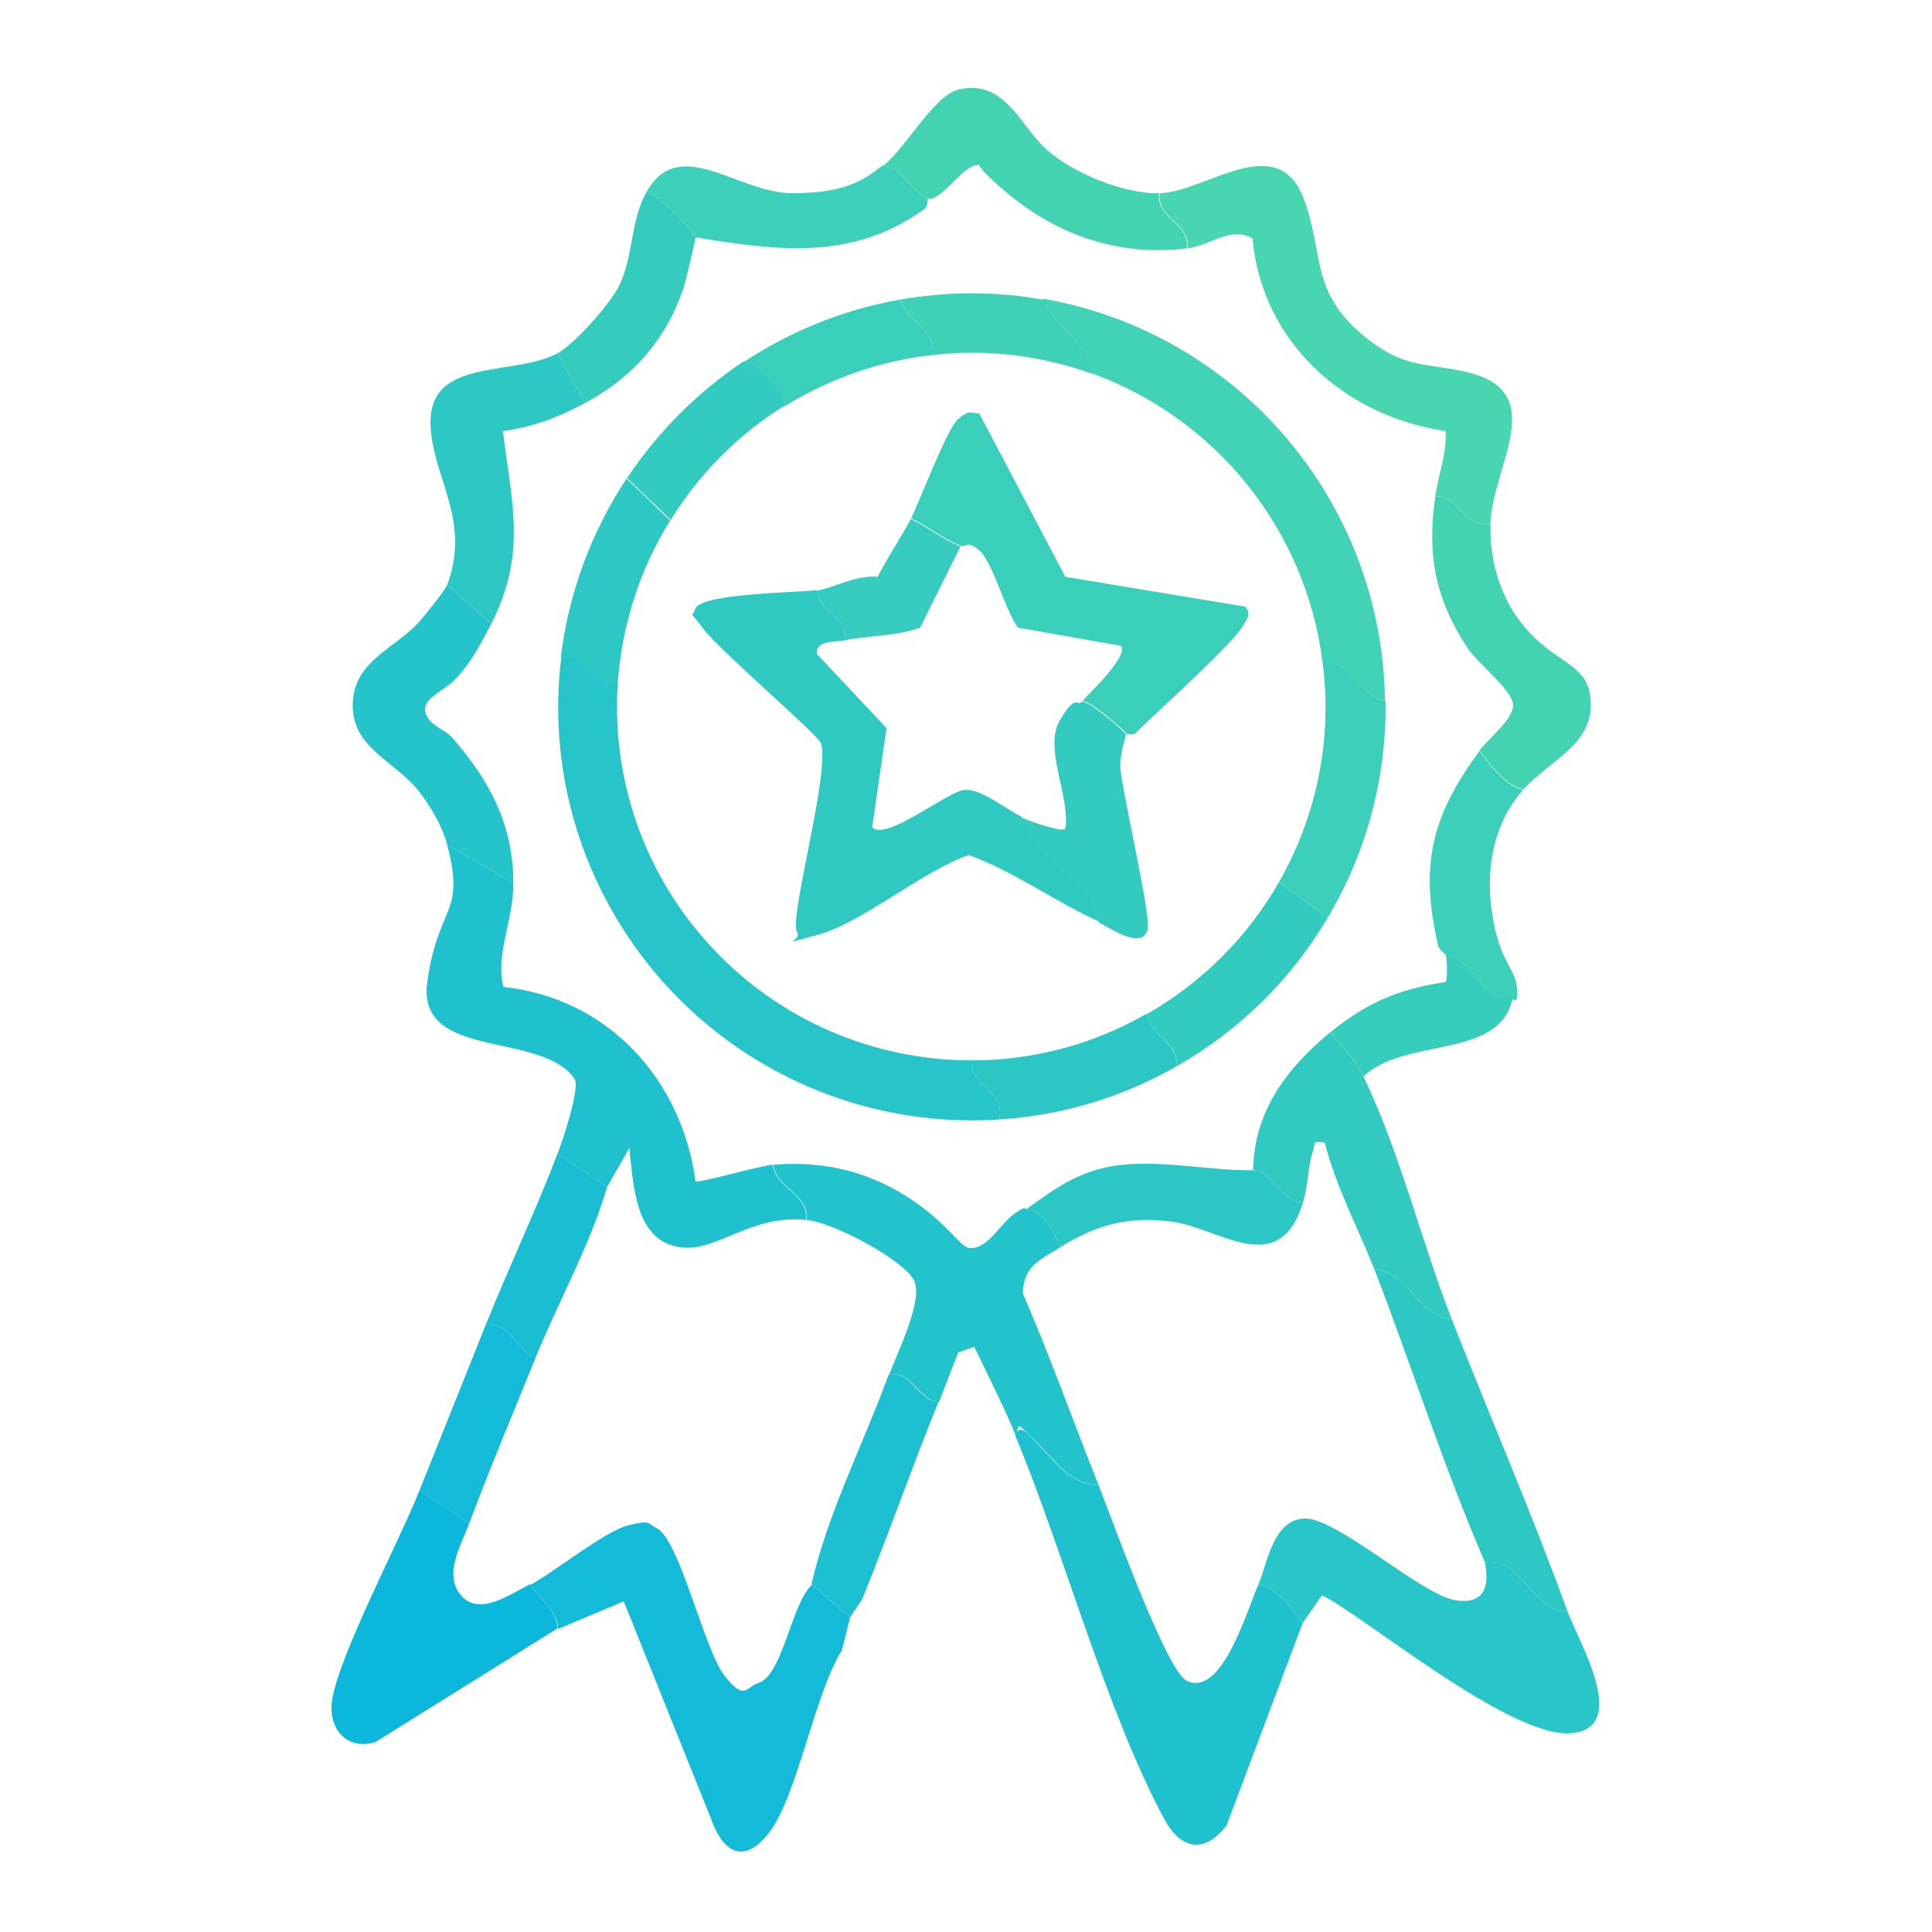 <?xml version="1.0" encoding="UTF-8"?>
<svg id="Layer_1" xmlns="http://www.w3.org/2000/svg" version="1.1" viewBox="0 0 350 350">
  <!-- Generator: Adobe Illustrator 29.5.0, SVG Export Plug-In . SVG Version: 2.1.0 Build 137)  -->
  <defs>
    <style>
      .st0 {
        fill: #28c6c8;
      }

      .st1 {
        fill: #2ec8c4;
      }

      .st2 {
        fill: #2fc9c2;
      }

      .st3 {
        fill: #33cbbf;
      }

      .st4 {
        fill: #3fd1b7;
      }

      .st5 {
        fill: #37ccbf;
      }

      .st6 {
        fill: #36cdbc;
      }

      .st7 {
        fill: #3ccfb9;
      }

      .st8 {
        fill: #42d2b5;
      }

      .st9 {
        fill: #32cac0;
      }

      .st10 {
        fill: #3acfbb;
      }

      .st11 {
        fill: #48d6b0;
      }

      .st12 {
        fill: #24c4ca;
      }

      .st13 {
        fill: #27c5c9;
      }

      .st14 {
        fill: #23c3cb;
      }

      .st15 {
        fill: #1abed3;
      }

      .st16 {
        fill: #2cc7c5;
      }

      .st17 {
        fill: #1fc1ce;
      }

      .st18 {
        fill: #0cb7dc;
      }

      .st19 {
        fill: #35ccbe;
      }

      .st20 {
        fill: #14bbd8;
      }

      .st21 {
        fill: #43d3b3;
      }

      .st22 {
        fill: #1dc0d1;
      }
    </style>
  </defs>
  <path class="st17" d="M93,160c0,6.9-3.3,12.8-1.8,18.8,18.9,2,32.3,16.7,34.8,35.2.6.4,11.5-2.8,14-3,.5,4.3,6.6,5.3,6,10-9.9-1-16.1,5.7-22.4,5-8.6-.9-8.8-11.2-9.6-18l-4,7-9-6c1-2.5,4.1-12,3.1-13.5-5.8-8.8-28.6-3.3-26.7-17.5s7-12.1,3.6-25l12,7Z"/>
  <path class="st17" d="M199,269c2.3,5.8,12.3,33.8,16,35.5,6.4,3,10.8-12.6,13-17.5,3.4.7,5.9,4.4,8,7l-13.8,36.7c-4,5.2-8.3,4.4-11.3-1.2-10.5-19.5-18.2-48.4-27-69.5.8-2.4,2.7.2,3.5,1,3.4,3.2,6.3,8.1,11.5,8Z"/>
  <path class="st20" d="M147,287l7,6-1.5,6c-5,7.9-8.1,26.8-13.4,33.3s-8.8,1.5-10.2-2.6l-15.9-39.6-11.9,5c-.2-3.6-3.3-5.3-5-8,4.3-2.3,13.6-9.8,17.8-10.8s3.3-.3,5,.5c4.2,2,8.6,21.9,12.3,26.7s3.9,2.1,6.2,1.4c4.4-1.4,6-14.5,9.7-17.8Z"/>
  <path class="st14" d="M186,219c2.8.3,5.2,4.4,6,7-3.5,2.2-6.6,3.3-6.7,8.3,4.9,11.4,9.1,23.1,13.7,34.7-5.2.1-8.1-4.8-11.5-8s-2.7-3.3-3.5-1c-2.2-5.3-5-10.8-7.5-16l-2.9,1c-1.2,3-2.3,6-3.5,9-3.8-.3-4.8-5.7-9-5,1.5-4.1,6.2-13.4,4.5-17s-14.4-10.5-19.5-11c.6-4.7-5.5-5.7-6-10,8.7-.7,16.5,1,23.9,5.6s9.9,9.3,11.6,9.5c3.2.3,5.5-4.2,8-6.1s2.1-.7,2.5-1Z"/>
  <path class="st11" d="M270,95c-5,.7-6-5.7-10-5,.6-4.2,2.1-7.8,1.9-11.9-18.3-2.7-33.3-16.1-35-34.9-3.9-2.3-7.7,1.3-11.8,1.8.6-4.6-5.6-5.4-5-10,8.3-.2,21.5-11.8,26.2,1.3,3.7,10.3.9,16.9,11.7,25.3,6.9,5.3,10.7,4.1,18.1,5.9,14.8,3.7,4.1,17.2,3.9,27.6Z"/>
  <path class="st0" d="M269,283c6.8-1,8.5,9,15,9,2.1,5.6,11.5,21.3.4,22s-37.8-21.6-44.9-25l-3.5,5c-2.1-2.6-4.6-6.3-8-7,1.6-3.7,2.6-11.9,8.5-11.9s21.1,13.9,27.2,14.8,5.9-3.7,5.3-6.9Z"/>
  <path class="st18" d="M85,276c-1.5,4-4.7,9.2-1.5,13s8.7,0,12.5-2c1.7,2.7,4.8,4.4,5,8l-33,20.6c-5.3,1.6-8.7-2.6-7.8-7.8,1.4-8.3,12.1-28.5,15.8-37.8l9,6Z"/>
  <path class="st9" d="M247,195c6.6,13.7,10.5,29.9,16,44-6.2-.5-7.9-8.8-14-9-3-7.6-7-15-9-23-2.4-.3-1.6,0-2.1,1.4-1,2.9-.9,6.5-1.9,9.6-3.8-.2-5.4-6-9-6,.2-10.7,6.1-18.5,14-25,2.4,3.2,4.2,4.3,6,8Z"/>
  <path class="st12" d="M89,113c-1.7,3.3-3.5,6.7-6,9.5s-6,3.7-6,6c.2,2.8,3.5,3.5,4.9,5.1,6.8,7.8,11.1,15.8,11.1,26.4l-12-7c-.9-3.4-2.9-6.7-5-9.5-4.5-5.8-12.3-7.9-12.1-16s8.2-10.1,12.6-15.5,4.3-5.7,4.5-6l8,7Z"/>
  <path class="st21" d="M210,35c-.6,4.6,5.6,5.4,5,10-12.1,1.5-23.3-2.3-32.5-10s-2.8-4.8-5-5.1-4.8,3.4-7,5.1-2.2.7-2.5,1c-3.1-1.5-4.4-5.6-8-6,4-3,9.2-12.8,13.7-13.8,8.4-1.9,11.1,6.6,15.8,10.8,4.7,4.3,14.2,8.2,20.5,8Z"/>
  <path class="st21" d="M260,90c4-.7,5,5.7,10,5-.1,7.2,2,14.1,7,19.5s10.1,6,11,11.1c1.6,9-7.1,11.9-12,17.4-3.4-.7-5.9-4.4-8-7,1.9-2.5,6.3-5.8,6.1-8.4s-6.4-7.5-8.1-10c-6-9-7.5-17-6-27.5Z"/>
  <path class="st1" d="M101,64l5,9c-4.8,2.6-9.3,4.3-14.9,5.1,1.7,13.5,4.3,22.3-2.1,34.9l-8-7c4.2-11.3-2-18.7-2.9-27.6-1.6-14.1,14.4-9.9,22.9-14.4Z"/>
  <path class="st1" d="M263,239c6.9,17.6,14.5,35.1,21,53-6.5,0-8.2-10-15-9-7.5-17.3-13.2-35.4-20-53,6.1.2,7.8,8.5,14,9Z"/>
  <path class="st7" d="M160,30c3.6.4,4.9,4.5,8,6,0,0,.3,1.3-.7,2-13.1,9.3-26.4,7.4-41.3,5-.1-.7-7-8.4-9-8,5.9-10.9,16.6,0,26.5,0s13.1-2.5,16.5-5.1Z"/>
  <path class="st22" d="M170,254c-4.8,11.8-9,23.9-13.8,35.7l-2.2,3.3-7-6c3-13,9.4-25.4,14-38,4.2-.7,5.2,4.7,9,5Z"/>
  <path class="st7" d="M276,143c-5.6,6.3-7,14.7-5.6,23.1s4.1,9.2,4.4,12.8-.8,1.9-.8,2.2c-5.4.2-6.9-7.1-12-8,0-.2-1.3-.9-1.5-1.9-3.3-14.6-1.2-23.3,7.5-35.1,2.1,2.6,4.6,6.3,8,7Z"/>
  <path class="st19" d="M126,43c0,.5-1.8,8-2.2,9.3-3.2,9.3-9.2,16.1-17.8,20.7l-5-9c3.1-1.7,9.6-9,11.2-12.3,2.6-5.6,2-11.5,4.8-16.7,2-.4,8.9,7.3,9,8Z"/>
  <path class="st15" d="M110,215c-3.2,10.8-8.8,20.7-13,31-3.3-1.7-4.8-6.4-9-6,4.1-10.2,9.2-21,13-31l9,6Z"/>
  <path class="st20" d="M97,246c-3.9,9.7-8.4,20.3-12,30l-9-6c4-10,8-20,12-30,4.2-.4,5.7,4.3,9,6Z"/>
  <path class="st6" d="M274,181c-2.5,11-19.3,6.8-27,14-1.8-3.7-3.6-4.8-6-8,6.7-5.4,12.3-7.8,20.9-9.1.3-.3.3-4.2,0-4.9,5.1.9,6.6,8.2,12,8Z"/>
  <path class="st16" d="M227,212c3.6,0,5.2,5.8,9,6-4.4,13.9-15.1,4.4-23.8,3.3-7.8-1-13.7.6-20.2,4.7-.8-2.6-3.2-6.7-6-7,5.3-3.8,9.6-7,16.6-7.9,7.9-1,16.4,1,24.4.9Z"/>
  <path class="st13" d="M111.9,124c-1.1,17.7,5.1,35,17.3,47.9,12.1,12.9,29.1,20.2,46.8,20.2-.4,4.7,6.3,5.5,5,10.7-22.3,1.5-44.1-7.1-59.4-23.3-15.3-16.2-22.7-38.4-19.9-60.6,5-.6,5.8,5.7,10.3,5Z"/>
  <path class="st8" d="M251,127c-4.7-.7-6-7.4-11.4-7-3-23.9-19.2-44.2-41.9-52.4-.7-6.3-7.2-8.5-8.8-13.5,35.5,6.2,61.5,36.8,62,72.8Z"/>
  <path class="st7" d="M251,127c.2,13.8-3.4,27.4-10.5,39.3l-8.8-6.5c6.9-12.1,9.7-26,7.9-39.8,5.4-.5,6.7,6.3,11.4,7Z"/>
  <path class="st3" d="M240.5,166.3c-6.6,11.2-16.1,20.5-27.4,26.9.6-4.4-4.8-5.4-5.3-9.5,9.9-5.7,18.2-13.9,23.9-23.9l8.8,6.5Z"/>
  <path class="st16" d="M207.8,183.7c.5,4.1,5.8,5.1,5.3,9.5-9.8,5.6-20.8,8.9-32.1,9.6,1.3-5.2-5.4-6-5-10.7,11.2,0,22.1-2.9,31.8-8.5Z"/>
  <path class="st1" d="M121.4,94.3c-5.6,9-8.8,19.2-9.5,29.7-4.5.6-5.3-5.6-10.3-5,1.4-11.5,5.5-22.6,11.9-32.3l7.9,7.6Z"/>
  <path class="st3" d="M134.7,65.5c3.3,1.1,6.7,4.4,7.6,7.9-8.5,5.2-15.6,12.4-20.8,20.8l-7.9-7.6c5.6-8.4,12.8-15.6,21.2-21.2Z"/>
  <path class="st10" d="M162.9,54.3c1.8,4.1,6.6,5.5,6.2,10-9.5,1-18.6,4.2-26.8,9.2-.9-3.5-4.3-6.8-7.6-7.9,8.5-5.6,18.1-9.5,28.2-11.3Z"/>
  <path class="st4" d="M189,54.2c1.6,5,8.1,7.2,8.8,13.5-9.2-3.3-19-4.5-28.7-3.4.4-4.4-4.3-5.9-6.2-10,8.6-1.5,17.5-1.6,26.1,0Z"/>
  <path class="st2" d="M148,107c.3,3.8,5.7,4.8,5,9-1.6.3-5.4,0-5,2.5l12.6,13.4-2.6,18c2.6,2.5,13.6-6.5,16.7-6.8s7.9,3.8,10.3,4.8c2.3,7.8,12.3,11.4,14,19-8-3.6-15.2-9-23.5-12-8.4,2.9-19.5,12.4-27.5,14.5s-2.5,1-3.6-.5c-1.6-2.3,6.1-29.2,4.3-34.3-.5-1.5-18.4-16.8-21.3-20.7s-1.9-1.8-1.5-3.5c.8-3,18.9-3,22-3.5Z"/>
  <path class="st10" d="M165,94c1.7-3.4,6.5-16.2,8.5-18s2.3-1.2,3.9-1.1l15.6,29.6,32.6,5.4c1.2,1.4.2,2.4-.5,3.6-1.8,3-13.7,13.9-17,17s-2.1,2.5-4,2.5c-.1-.5-6.6-6.1-8-6,1.6-1.8,8.3-8.1,7-10l-18.7-3.3c-2.2-3-4.5-11.6-6.8-13.8s-2.7-.7-3.5-1c-3.8-1.6-5.4-3.2-9-5Z"/>
  <path class="st3" d="M204,133c0,.3-1.3,4-1,6.5.5,4.9,5.6,26.7,4.9,28.9-1.1,3.8-6.7-.3-8.9-1.3-1.7-7.6-11.7-11.2-14-19,1.3.5,7.2,2.8,8,2,.9-5.9-4-14.5-1-19.6s3.1-2.4,4-3.4c1.4-.1,7.9,5.5,8,6Z"/>
  <path class="st5" d="M174,99l-7.3,14.7c-4.4,1.6-9.2,1.4-13.7,2.3.7-4.2-4.7-5.2-5-9,2.9-.5,7.2-2.9,11-2.5,1.8-3.6,4.2-7,6-10.5,3.6,1.8,5.2,3.4,9,5Z"/>
</svg>